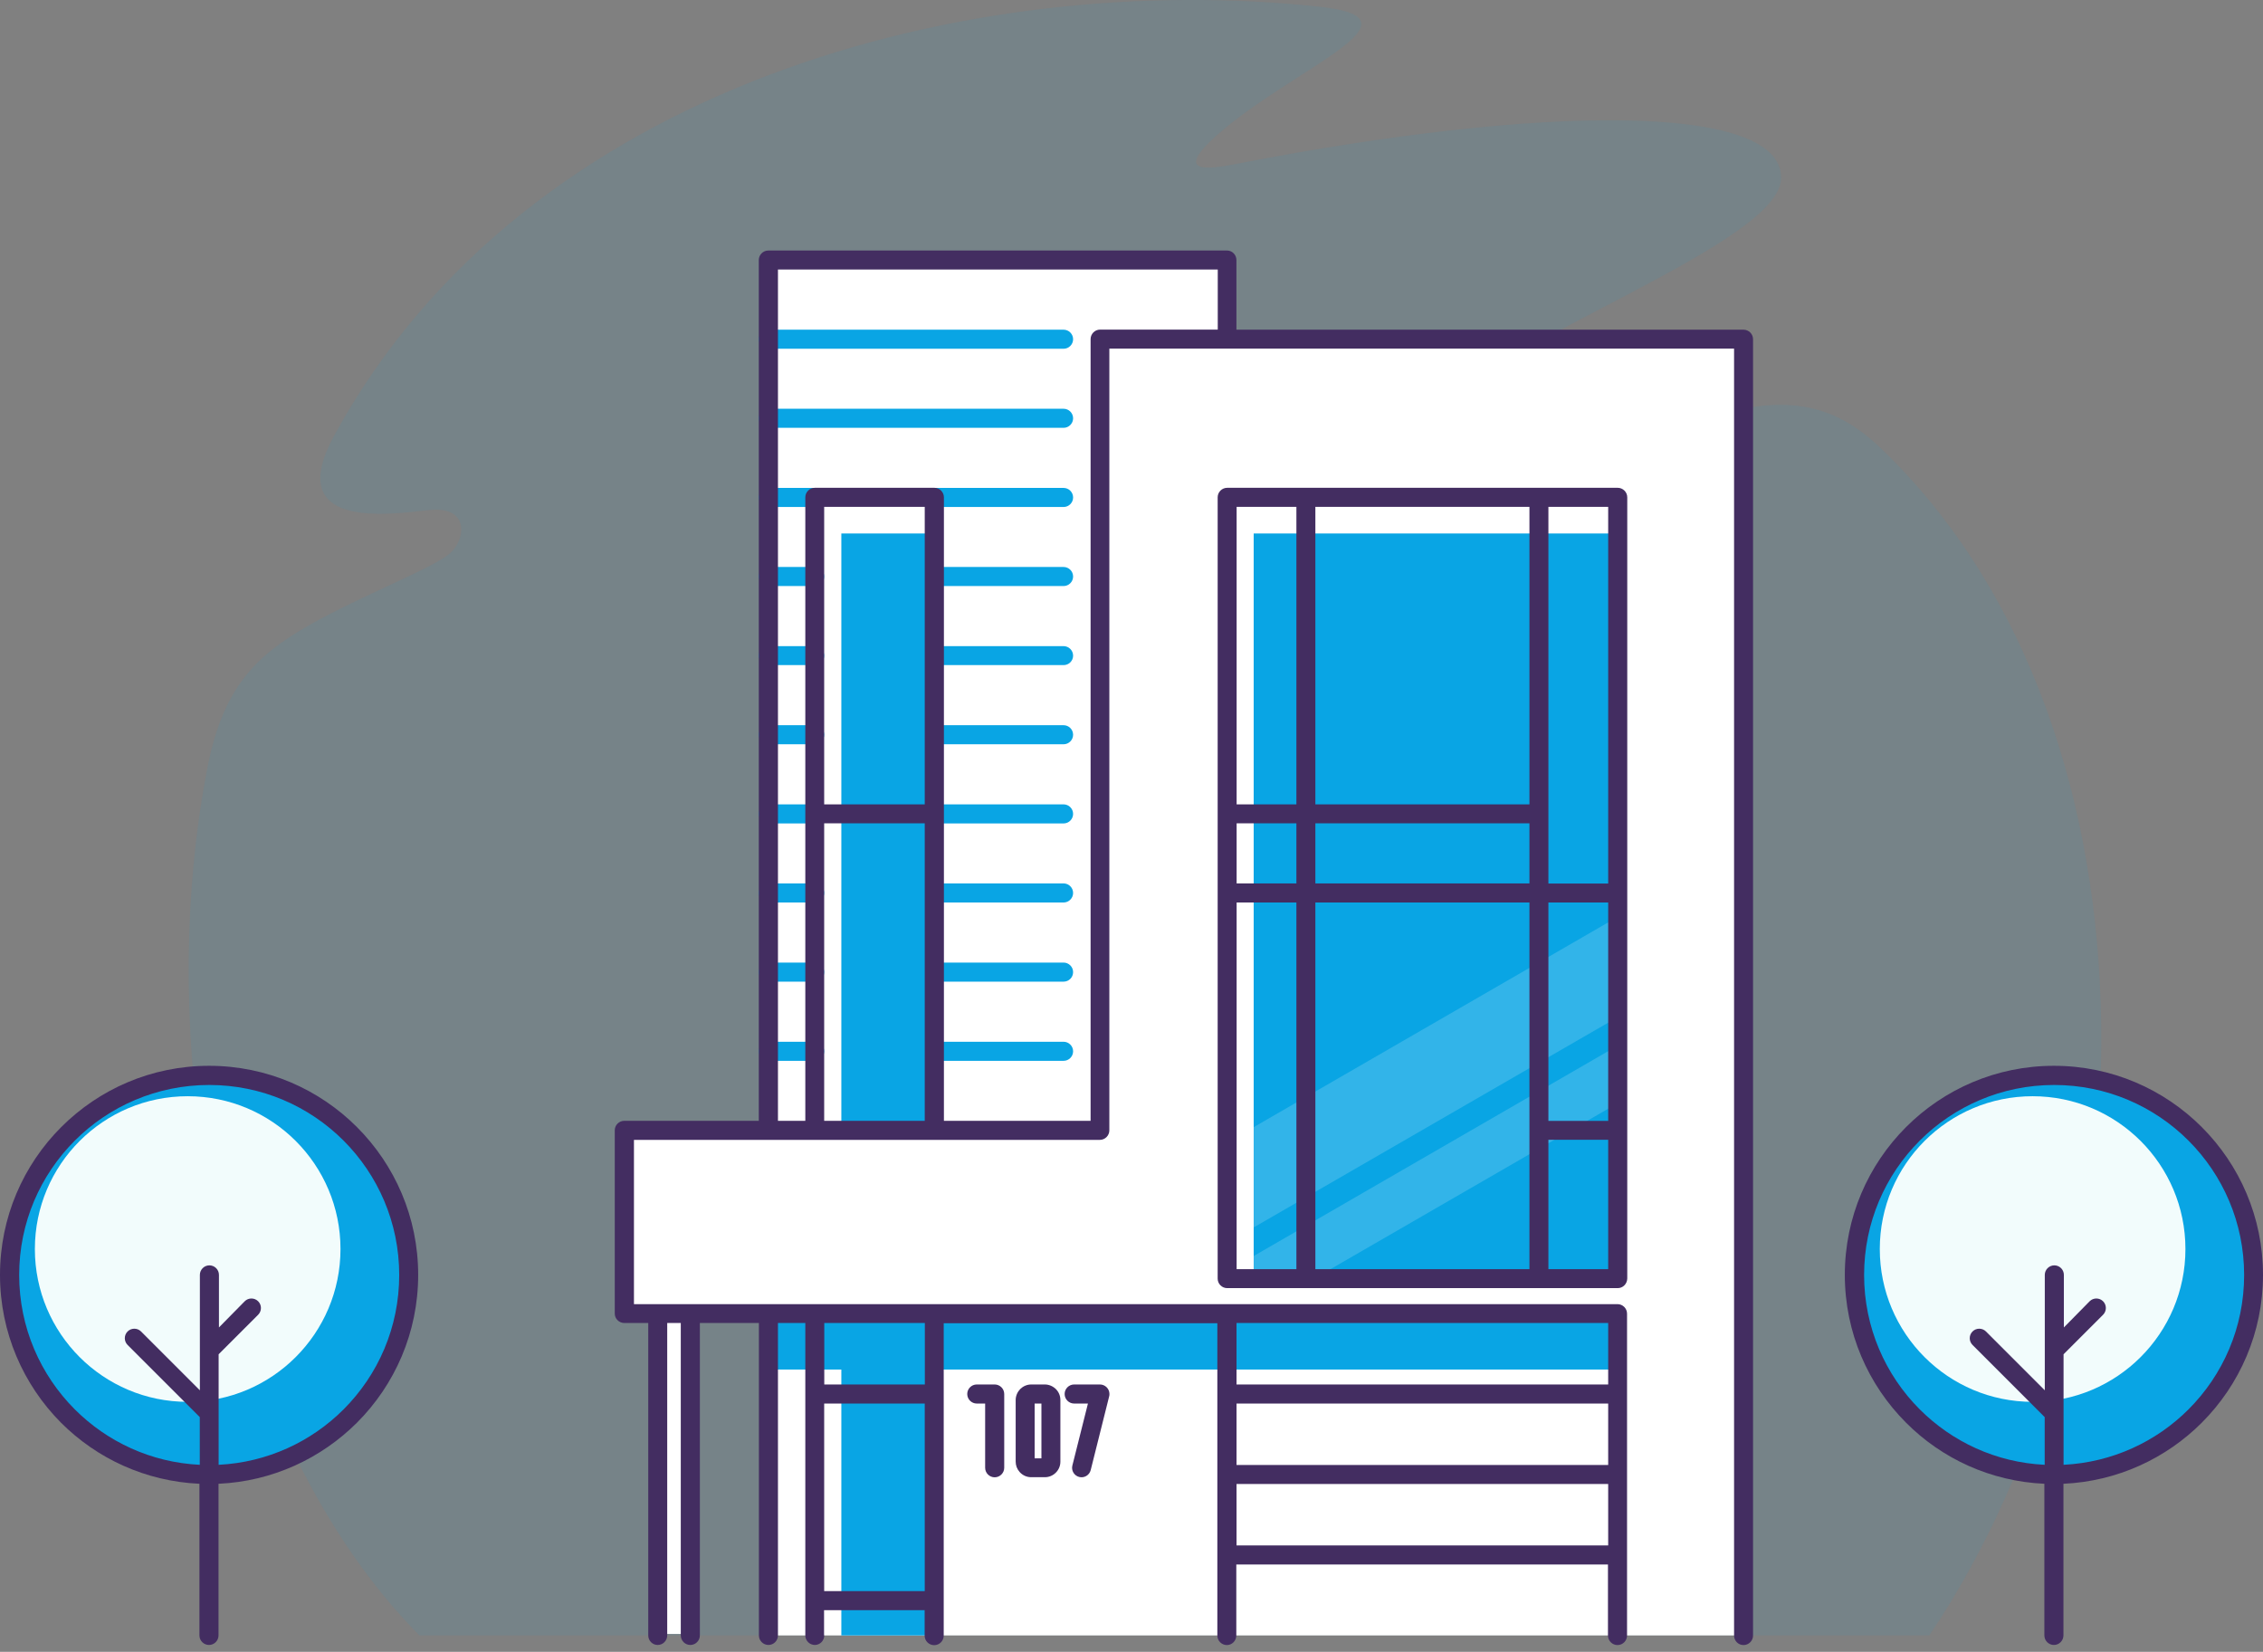 <svg width="137" height="100" viewBox="0 0 137 100" fill="none" xmlns="http://www.w3.org/2000/svg">
<rect x="0" y="0" width="137" height="100" fill="#808080" stroke="none"/>
<g clip-path="url(#clip0_13_590)">
<path opacity="0.08" fill-rule="evenodd" clip-rule="evenodd" d="M107.828 10.765C107.828 14.705 91.058 20.376 85.976 25.489C83.397 28.081 84.436 30.173 88.081 28.935C90.91 27.972 98.147 25.695 106.384 24.604C109.926 24.136 112.12 25.457 113.904 27.177C131.9 44.48 130.411 78.823 116.797 99.007H25.393C13.845 87.375 9.027 64.625 12.562 46.456C13.498 41.644 15.475 39.694 18.721 37.846C21.813 36.088 26.214 34.388 27.222 33.516C28.242 32.63 28.409 30.609 25.977 30.879C23.436 31.161 17.13 32.059 20.235 26.362C31.886 4.991 59.005 -1.854 79.907 0.411C86.592 1.136 78.29 4.106 73.697 8.161C70.778 10.74 73.511 10.182 75.134 9.867C93.207 6.371 107.828 6.185 107.828 10.765Z" fill="#09A5E4"/>
<path fill-rule="evenodd" clip-rule="evenodd" d="M74.287 20.53H105.557V99.007H46.52V79.522H41.798V98.917H39.835V79.522H37.807V68.43H46.52V15.744H74.287V20.53Z" fill="white"/>
<path d="M64.388 63.066C64.702 63.066 64.965 63.323 64.965 63.644C64.965 63.958 64.708 64.221 64.388 64.221H56.56C56.246 64.221 55.983 63.964 55.983 63.644C55.983 63.329 56.24 63.066 56.56 63.066H64.388ZM49.324 29.538C49.638 29.538 49.895 29.794 49.895 30.115C49.895 30.43 49.638 30.693 49.324 30.693H46.52C46.206 30.693 45.943 30.436 45.943 30.115C45.943 29.801 46.199 29.538 46.52 29.538H49.324ZM49.324 34.324C49.638 34.324 49.895 34.581 49.895 34.901C49.895 35.216 49.638 35.479 49.324 35.479H46.52C46.206 35.479 45.943 35.222 45.943 34.901C45.943 34.587 46.199 34.324 46.52 34.324H49.324ZM49.324 39.116C49.638 39.116 49.895 39.373 49.895 39.694C49.895 40.008 49.638 40.265 49.324 40.265H46.52C46.206 40.265 45.943 40.008 45.943 39.694C45.943 39.379 46.199 39.116 46.52 39.116H49.324ZM49.324 43.903C49.638 43.903 49.895 44.159 49.895 44.48C49.895 44.794 49.638 45.057 49.324 45.057H46.52C46.206 45.057 45.943 44.801 45.943 44.48C45.943 44.166 46.199 43.903 46.52 43.903H49.324ZM49.324 48.695C49.638 48.695 49.895 48.952 49.895 49.272C49.895 49.587 49.638 49.85 49.324 49.85H46.52C46.206 49.85 45.943 49.593 45.943 49.272C45.943 48.958 46.199 48.695 46.52 48.695H49.324ZM49.324 53.481C49.638 53.481 49.895 53.738 49.895 54.059C49.895 54.373 49.638 54.636 49.324 54.636H46.52C46.206 54.636 45.943 54.379 45.943 54.059C45.943 53.744 46.199 53.481 46.52 53.481H49.324ZM49.324 58.273C49.638 58.273 49.895 58.53 49.895 58.851C49.895 59.172 49.638 59.428 49.324 59.428H46.52C46.206 59.428 45.943 59.172 45.943 58.851C45.943 58.53 46.199 58.273 46.52 58.273H49.324ZM49.324 63.066C49.638 63.066 49.895 63.323 49.895 63.644C49.895 63.958 49.638 64.221 49.324 64.221H46.52C46.206 64.221 45.943 63.964 45.943 63.644C45.943 63.329 46.199 63.066 46.52 63.066H49.324ZM64.388 19.959C64.702 19.959 64.965 20.216 64.965 20.537C64.965 20.851 64.708 21.114 64.388 21.114H46.52C46.206 21.114 45.943 20.857 45.943 20.537C45.943 20.222 46.199 19.959 46.52 19.959H64.388ZM64.388 24.745C64.702 24.745 64.965 25.002 64.965 25.323C64.965 25.637 64.708 25.9 64.388 25.9H46.52C46.206 25.9 45.943 25.643 45.943 25.323C45.943 25.008 46.199 24.745 46.52 24.745H64.388ZM64.388 29.538C64.702 29.538 64.965 29.794 64.965 30.115C64.965 30.43 64.708 30.693 64.388 30.693H56.56C56.246 30.693 55.983 30.436 55.983 30.115C55.983 29.801 56.24 29.538 56.56 29.538H64.388ZM64.388 34.324C64.702 34.324 64.965 34.581 64.965 34.901C64.965 35.216 64.708 35.479 64.388 35.479H56.56C56.246 35.479 55.983 35.222 55.983 34.901C55.983 34.587 56.24 34.324 56.56 34.324H64.388ZM64.388 39.116C64.702 39.116 64.965 39.373 64.965 39.694C64.965 40.008 64.708 40.265 64.388 40.265H56.56C56.246 40.265 55.983 40.008 55.983 39.694C55.983 39.379 56.24 39.116 56.56 39.116H64.388ZM64.388 43.903C64.702 43.903 64.965 44.159 64.965 44.48C64.965 44.794 64.708 45.057 64.388 45.057H56.56C56.246 45.057 55.983 44.801 55.983 44.48C55.983 44.166 56.24 43.903 56.56 43.903H64.388ZM64.388 48.695C64.702 48.695 64.965 48.952 64.965 49.272C64.965 49.587 64.708 49.85 64.388 49.85H56.56C56.246 49.85 55.983 49.593 55.983 49.272C55.983 48.958 56.24 48.695 56.56 48.695H64.388ZM64.388 53.481C64.702 53.481 64.965 53.738 64.965 54.059C64.965 54.373 64.708 54.636 64.388 54.636H56.56C56.246 54.636 55.983 54.379 55.983 54.059C55.983 53.744 56.24 53.481 56.56 53.481H64.388ZM64.388 58.273C64.702 58.273 64.965 58.53 64.965 58.851C64.965 59.172 64.708 59.428 64.388 59.428H56.56C56.246 59.428 55.983 59.172 55.983 58.851C55.983 58.53 56.24 58.273 56.56 58.273H64.388Z" fill="#09A5E4"/>
<path fill-rule="evenodd" clip-rule="evenodd" d="M97.935 79.522V82.91H56.56V99.007H50.934V82.91H46.52V79.522H97.935Z" fill="#09A5E4"/>
<path fill-rule="evenodd" clip-rule="evenodd" d="M50.934 32.296H56.56V68.429H50.934V32.296Z" fill="#09A5E4"/>
<path fill-rule="evenodd" clip-rule="evenodd" d="M75.897 32.296H97.935V77.405H75.897V32.296Z" fill="#09A5E4"/>
<path fill-rule="evenodd" clip-rule="evenodd" d="M12.658 65.1C19.33 65.1 24.739 70.508 24.739 77.18C24.739 83.853 19.33 89.261 12.658 89.261C5.986 89.261 0.577 83.853 0.577 77.18C0.577 70.508 5.986 65.1 12.658 65.1Z" fill="#09A5E4"/>
<path fill-rule="evenodd" clip-rule="evenodd" d="M11.362 66.364C16.475 66.364 20.613 70.508 20.613 75.615C20.613 80.722 16.469 84.866 11.362 84.866C6.249 84.866 2.111 80.722 2.111 75.615C2.111 70.508 6.255 66.364 11.362 66.364Z" fill="#F2FCFC"/>
<path d="M14.814 78.778C15.038 78.553 15.404 78.553 15.629 78.778C15.853 79.002 15.853 79.368 15.629 79.593L13.236 81.986V88.677C16.187 88.53 18.843 87.279 20.8 85.322C22.885 83.237 24.168 80.362 24.168 77.187C24.168 74.011 22.878 71.13 20.8 69.052C18.715 66.967 15.84 65.683 12.665 65.683C9.489 65.683 6.608 66.973 4.529 69.052C2.444 71.137 1.161 74.011 1.161 77.187C1.161 80.362 2.451 83.243 4.529 85.322C6.486 87.279 9.142 88.536 12.094 88.677V85.79L7.724 81.421C7.5 81.197 7.5 80.831 7.724 80.606C7.949 80.382 8.315 80.382 8.539 80.606L12.1 84.167V77.18C12.1 76.866 12.357 76.603 12.677 76.603C12.992 76.603 13.255 76.859 13.255 77.18V80.362L14.814 78.778ZM13.229 89.826V99.006C13.229 99.321 12.973 99.584 12.652 99.584C12.337 99.584 12.074 99.327 12.074 99.006V89.826C8.809 89.678 5.864 88.299 3.695 86.13C1.418 83.84 0 80.677 0 77.18C0 73.684 1.418 70.521 3.708 68.231C5.999 65.94 9.162 64.522 12.658 64.522C16.155 64.522 19.318 65.94 21.608 68.231C23.898 70.521 25.316 73.684 25.316 77.18C25.316 80.677 23.898 83.84 21.608 86.13C19.439 88.292 16.495 89.678 13.229 89.826Z" fill="#432D61"/>
<path opacity="0.17" fill-rule="evenodd" clip-rule="evenodd" d="M75.897 68.237L97.935 55.508V61.578L75.897 74.306V68.237Z" fill="white"/>
<path opacity="0.17" fill-rule="evenodd" clip-rule="evenodd" d="M75.897 76.038L97.935 63.303V66.787L79.554 77.405H75.897V76.038Z" fill="white"/>
<path d="M49.901 99.006C49.901 99.321 49.644 99.584 49.33 99.584C49.016 99.584 48.753 99.327 48.753 99.006V96.896V84.391V80.093H47.097V99.006C47.097 99.321 46.841 99.584 46.52 99.584C46.206 99.584 45.943 99.327 45.943 99.006V80.093H42.369V99.006C42.369 99.321 42.112 99.584 41.792 99.584C41.477 99.584 41.214 99.327 41.214 99.006V80.093H40.393V99.006C40.393 99.321 40.136 99.584 39.816 99.584C39.501 99.584 39.245 99.327 39.245 99.006V80.093H37.795C37.48 80.093 37.217 79.836 37.217 79.522V68.429C37.217 68.115 37.474 67.852 37.795 67.852H45.936V15.744C45.936 15.43 46.193 15.166 46.514 15.166H74.281C74.595 15.166 74.852 15.423 74.852 15.744V19.959H105.55C105.865 19.959 106.128 20.216 106.128 20.536V99.013C106.128 99.327 105.871 99.59 105.55 99.59C105.236 99.59 104.979 99.334 104.979 99.013V21.107H74.281H67.159V68.429C67.159 68.744 66.903 69.007 66.582 69.007H56.56H49.324H46.52H38.379V78.951H39.822H39.828H39.835H41.785H41.792H41.798H46.514H49.311H49.317H49.324H56.541H56.548H56.554H74.268H74.274H74.281H97.922C98.237 78.951 98.5 79.208 98.5 79.528V84.391V84.398V84.404V94.137V94.143V94.15V99.013C98.5 99.327 98.243 99.59 97.922 99.59C97.608 99.59 97.345 99.334 97.345 99.013V94.714H74.845V99.013C74.845 99.327 74.588 99.59 74.274 99.59C73.96 99.59 73.697 99.334 73.697 99.013V94.143V89.274V84.404V80.106H57.132V84.404V96.908V99.019C57.132 99.334 56.875 99.597 56.554 99.597C56.24 99.597 55.977 99.34 55.977 99.019V97.479H49.888V99.006H49.901ZM97.935 77.982H93.168H79.06H74.293C73.979 77.982 73.716 77.726 73.716 77.405V54.058V49.266V30.109C73.716 29.794 73.973 29.531 74.293 29.531H79.06H93.168H97.935C98.249 29.531 98.513 29.788 98.513 30.109V54.039V54.052V54.065V68.416V77.398C98.506 77.726 98.249 77.982 97.935 77.982ZM74.864 76.834H78.483V54.636H74.864V76.834ZM79.631 76.834H92.591V68.429V54.636H79.631V76.834ZM93.739 76.834H97.358V69H93.739V76.834ZM97.358 67.852V54.636H93.739V67.858H97.358V67.852ZM97.358 53.481V30.686H93.739V49.272V53.487H97.358V53.481ZM92.591 30.686H79.631V48.695H92.591V30.686ZM78.483 30.686H74.864V48.695H78.483V30.686ZM74.864 49.843V53.481H78.483V49.843H74.864ZM92.591 49.843H79.631V53.481H92.591V49.843ZM48.753 67.852V49.266V30.109C48.753 29.794 49.009 29.531 49.33 29.531H56.567C56.881 29.531 57.144 29.788 57.144 30.109V49.266V67.852H66.024V20.53C66.024 20.216 66.28 19.953 66.601 19.953H73.722V16.315H47.097V67.852H48.753ZM55.983 67.852V49.843H49.895V67.852H55.983ZM55.983 48.695V30.686H49.895V48.695H55.983ZM97.358 93.559V89.838H74.858V93.559H97.358ZM97.358 88.69V84.969H74.858V88.69H97.358ZM97.358 83.814V80.093H74.858V83.814H97.358ZM49.901 80.093V83.814H55.989V80.093H49.901ZM59.133 84.969C58.819 84.969 58.556 84.712 58.556 84.391C58.556 84.077 58.812 83.814 59.133 83.814H60.217C60.532 83.814 60.795 84.071 60.795 84.391V88.857C60.795 89.171 60.538 89.434 60.217 89.434C59.903 89.434 59.64 89.178 59.64 88.857V84.969H59.133ZM65.029 84.969C64.715 84.969 64.452 84.712 64.452 84.391C64.452 84.077 64.708 83.814 65.029 83.814H66.588C66.903 83.814 67.165 84.071 67.165 84.391C67.165 84.449 67.159 84.507 67.14 84.565L66.03 88.998C65.953 89.306 65.639 89.492 65.337 89.415C65.029 89.338 64.843 89.024 64.92 88.722L65.863 84.969H65.029ZM62.431 83.814H63.252C63.509 83.814 63.746 83.923 63.919 84.09C64.092 84.263 64.195 84.494 64.195 84.757V88.485C64.195 88.748 64.092 88.979 63.919 89.152C63.746 89.325 63.515 89.428 63.252 89.428H62.431C62.168 89.428 61.937 89.325 61.764 89.152C61.751 89.139 61.731 89.12 61.719 89.101C61.571 88.934 61.488 88.716 61.488 88.485V84.757C61.488 84.501 61.597 84.263 61.764 84.09C61.937 83.923 62.168 83.814 62.431 83.814ZM63.047 84.969H62.636V88.286H63.047V84.969ZM55.983 96.325V84.969H49.895V96.325H55.983Z" fill="#432D61"/>
<path fill-rule="evenodd" clip-rule="evenodd" d="M124.348 65.1C131.021 65.1 136.429 70.508 136.429 77.18C136.429 83.853 131.021 89.261 124.348 89.261C117.676 89.261 112.268 83.853 112.268 77.18C112.261 70.508 117.67 65.1 124.348 65.1Z" fill="#09A5E4"/>
<path fill-rule="evenodd" clip-rule="evenodd" d="M123.052 66.364C128.166 66.364 132.304 70.508 132.304 75.615C132.304 80.722 128.159 84.866 123.052 84.866C117.939 84.866 113.801 80.722 113.801 75.615C113.801 70.508 117.939 66.364 123.052 66.364Z" fill="#F2FCFC"/>
<path d="M126.504 78.778C126.729 78.553 127.094 78.553 127.319 78.778C127.543 79.002 127.543 79.368 127.319 79.593L124.926 81.986V88.677C127.877 88.53 130.533 87.279 132.49 85.322C134.575 83.237 135.858 80.362 135.858 77.187C135.858 74.011 134.568 71.13 132.49 69.052C130.405 66.967 127.53 65.683 124.355 65.683C121.179 65.683 118.298 66.973 116.22 69.052C114.135 71.137 112.851 74.011 112.851 77.187C112.851 80.362 114.141 83.243 116.22 85.322C118.176 87.279 120.833 88.536 123.784 88.677V85.79L119.415 81.421C119.19 81.197 119.19 80.831 119.415 80.606C119.639 80.382 120.005 80.382 120.229 80.606L123.79 84.167V77.18C123.79 76.866 124.047 76.603 124.368 76.603C124.682 76.603 124.945 76.859 124.945 77.18V80.362L126.504 78.778ZM124.919 89.826V99.006C124.919 99.321 124.663 99.584 124.342 99.584C124.028 99.584 123.764 99.327 123.764 99.006V89.826C120.499 89.678 117.554 88.299 115.392 86.13C113.102 83.84 111.684 80.677 111.684 77.18C111.684 73.684 113.102 70.521 115.392 68.231C117.682 65.94 120.845 64.522 124.342 64.522C127.838 64.522 131.001 65.94 133.292 68.231C135.582 70.521 137 73.684 137 77.18C137 80.677 135.582 83.84 133.292 86.13C131.13 88.292 128.185 89.678 124.919 89.826Z" fill="#432D61"/>
</g>
<defs>
<clipPath id="clip0_13_590">
<rect width="137" height="99.584" fill="white"/>
</clipPath>
</defs>
</svg>
